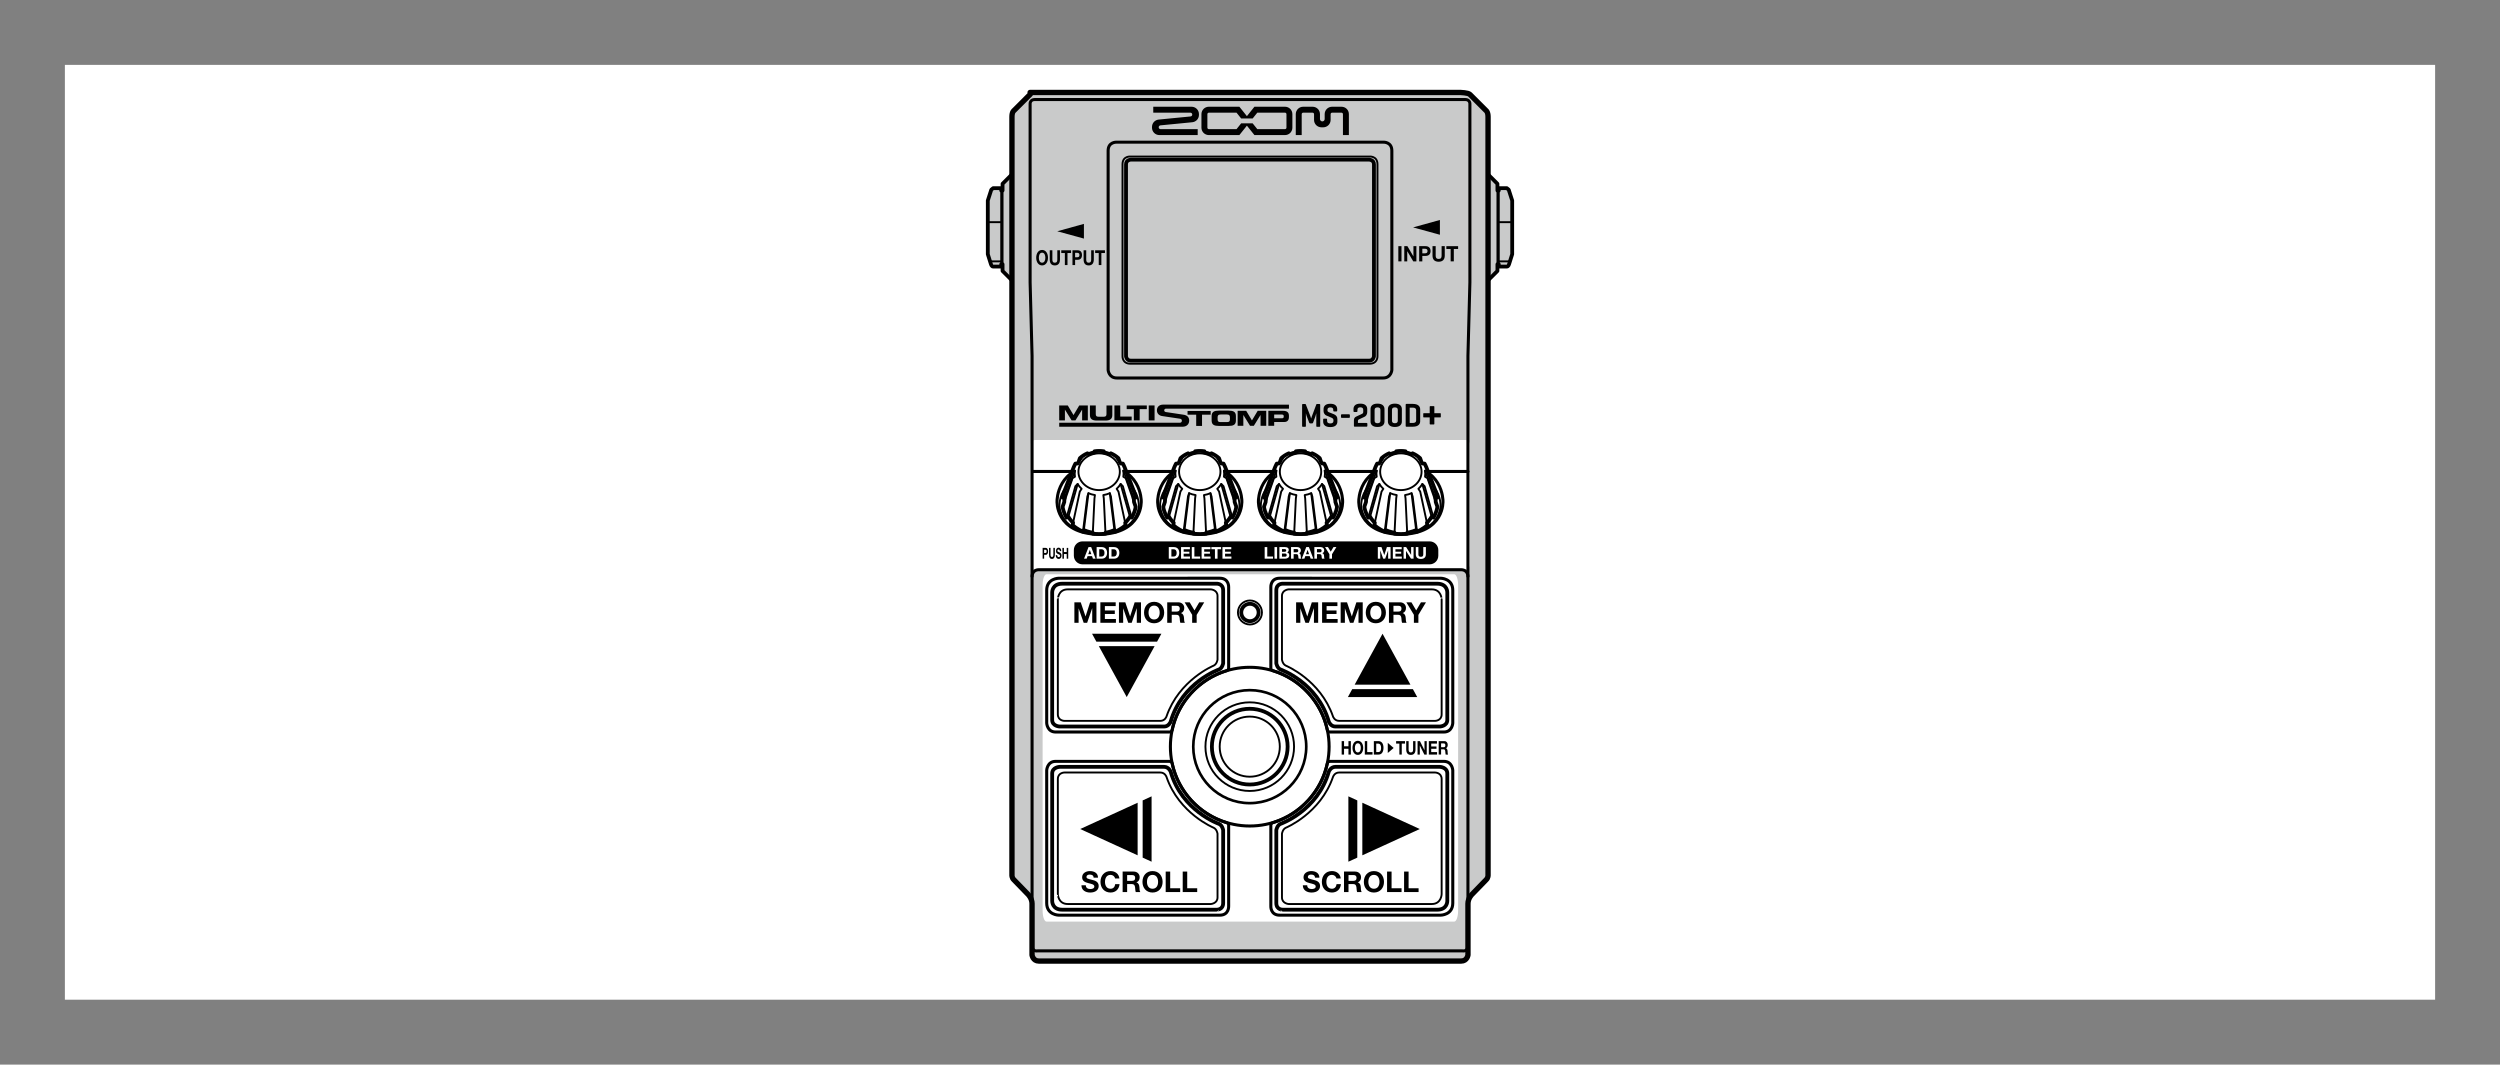 <?xml version="1.0" encoding="utf-8"?>
<!-- Generator: Adobe Illustrator 26.5.3, SVG Export Plug-In . SVG Version: 6.00 Build 0)  -->
<svg version="1.1" id="レイヤー_1" xmlns="http://www.w3.org/2000/svg" xmlns:xlink="http://www.w3.org/1999/xlink" x="0px"
	 y="0px" width="327.66px" height="139.529px" viewBox="0 0 327.66 139.529" style="enable-background:new 0 0 327.66 139.529;"
	 xml:space="preserve">
<rect x="0" y="0" width="327.66" height="139.529" fill="#808080" stroke="none"/>
<style type="text/css">
	.st0{fill:#FFFFFF;}
	.st1{fill:#C9CACA;}
	.st2{fill:none;}
	.st3{clip-path:url(#SVGID_00000053502917710297553440000014275526764435467192_);fill:#FFFFFF;}
	.st4{fill:none;stroke:#000000;stroke-width:0.4;stroke-linecap:round;stroke-linejoin:round;stroke-miterlimit:10;}
	.st5{fill:none;stroke:#000000;stroke-width:0.5;stroke-linecap:round;stroke-linejoin:round;stroke-miterlimit:10;}
	.st6{fill:none;stroke:#000000;stroke-width:0.25;stroke-linecap:round;stroke-linejoin:round;stroke-miterlimit:10;}
	.st7{fill:none;stroke:#000000;stroke-width:0.7;stroke-linecap:round;stroke-linejoin:round;stroke-miterlimit:10;}
	.st8{fill:none;stroke:#000000;stroke-width:0.25;stroke-miterlimit:10;}
	.st9{fill:none;stroke:#000000;stroke-width:0.5;stroke-miterlimit:10;}
	.st10{fill:none;stroke:#000000;stroke-width:0.35;stroke-miterlimit:10;}
	.st11{fill:none;stroke:#000000;stroke-width:0.4;stroke-miterlimit:10;}
</style>
<rect x="8.504" y="8.504" class="st0" width="310.652" height="122.521"/>
<path class="st1" d="M132.629,22.859l-1.229,1.229v0.879h-0.176v-0.304h-1.055l-0.246,0.2l-0.457,1.422v7.031l0.409,1.302
	c0,0,0.079,0.32,0.294,0.32h1.055v-0.304h0.176v0.879l1.23,1.23"/>
<path class="st1" d="M191.514,125.958c0.775,0,0.883-0.795,0.883-0.795v-6.729c0-0.694,0.511-1.2,0.511-1.2l1.871-1.928
	c0.283-0.266,0.25-0.63,0.25-0.63v-99.36c0-0.665-0.257-0.819-0.257-0.819l-2.122-2.122c-0.224-0.224-1.243-0.257-1.243-0.257
	H135.01c0,0,0.225,0.033,0,0.257l-2.122,2.122c0,0-0.257,0.154-0.257,0.819v99.36c0,0-0.033,0.364,0.25,0.63l1.872,1.928
	c0,0,0.511,0.506,0.511,1.2v6.729c0,0,0.107,0.795,0.882,0.795H191.514z"/>
<path class="st1" d="M195.03,22.859l1.229,1.229v0.879h0.177v-0.304h1.055l0.246,0.2l0.457,1.422v7.031l-0.409,1.302
	c0,0-0.079,0.32-0.294,0.32h-1.055v-0.304h-0.177v0.879l-1.229,1.23"/>
<rect class="st2" width="327.66" height="139.529"/>
<g>
	<defs>
		<rect id="SVGID_1_" width="327.66" height="139.529"/>
	</defs>
	<clipPath id="SVGID_00000003090925352176521420000005103393295666511267_">
		<use xlink:href="#SVGID_1_"  style="overflow:visible;"/>
	</clipPath>
	<path style="clip-path:url(#SVGID_00000003090925352176521420000005103393295666511267_);fill:#FFFFFF;" d="M192.615,74.072
		c0,0.294-0.239,0.532-0.534,0.532h-56.437c-0.293,0-0.532-0.238-0.532-0.532V58.201c0-0.294,0.239-0.532,0.532-0.532h56.437
		c0.295,0,0.534,0.238,0.534,0.532V74.072z"/>
	<path style="clip-path:url(#SVGID_00000003090925352176521420000005103393295666511267_);fill:#FFFFFF;" d="M191.106,119.356
		c0,0.79-0.226,1.432-0.506,1.432h-53.446c-0.278,0-0.504-0.642-0.504-1.432V76.697c0-0.79,0.226-1.433,0.504-1.433h53.446
		c0.28,0,0.506,0.643,0.506,1.433V119.356z"/>
</g>
<line class="st4" x1="135.378" y1="61.795" x2="192.394" y2="61.795"/>
<path class="st5" d="M132.629,22.859l-1.229,1.229v0.879h-0.176v-0.304h-1.055l-0.246,0.2l-0.457,1.422v7.031l0.409,1.302
	c0,0,0.079,0.32,0.294,0.32h1.055v-0.304h0.176v0.879l1.23,1.23"/>
<line class="st6" x1="131.4" y1="24.967" x2="131.4" y2="34.634"/>
<line class="st6" x1="131.225" y1="24.967" x2="131.225" y2="34.634"/>
<line class="st6" x1="131.225" y1="29.12" x2="129.467" y2="29.12"/>
<line class="st6" x1="131.225" y1="34.258" x2="129.763" y2="34.258"/>
<path class="st7" d="M191.514,125.958c0.775,0,0.883-0.795,0.883-0.795v-6.729c0-0.694,0.511-1.2,0.511-1.2l1.871-1.928
	c0.283-0.266,0.25-0.63,0.25-0.63v-99.36c0-0.665-0.257-0.819-0.257-0.819l-2.122-2.122c-0.224-0.224-1.243-0.257-1.243-0.257
	H135.01c0,0,0.225,0.033,0,0.257l-2.122,2.122c0,0-0.257,0.154-0.257,0.819v99.36c0,0-0.033,0.364,0.25,0.63l1.872,1.928
	c0,0,0.511,0.506,0.511,1.2v6.729c0,0,0.107,0.795,0.882,0.795H191.514z"/>
<path class="st4" d="M191.672,124.625c0,0,0.722,0.167,0.722-0.733V46.65l0.256-9.626V13.586c0,0,0.013-0.543-0.621-0.543h-56.397
	c-0.633,0-0.621,0.543-0.621,0.543v23.438l0.256,9.626v77.242c0,0.9,0.722,0.733,0.722,0.733H191.672z"/>
<path class="st4" d="M192.393,75.542c0,0,0.014-0.873-0.922-0.873h-55.281c-0.936,0-0.922,0.873-0.922,0.873"/>
<path class="st5" d="M195.03,22.859l1.229,1.229v0.879h0.177v-0.304h1.055l0.246,0.2l0.457,1.422v7.031l-0.409,1.302
	c0,0-0.079,0.32-0.294,0.32h-1.055v-0.304h-0.177v0.879l-1.229,1.23"/>
<line class="st6" x1="196.26" y1="24.967" x2="196.26" y2="34.634"/>
<line class="st6" x1="196.436" y1="24.967" x2="196.436" y2="34.634"/>
<line class="st6" x1="196.436" y1="29.12" x2="198.193" y2="29.12"/>
<line class="st6" x1="196.436" y1="34.258" x2="197.897" y2="34.258"/>
<path class="st8" d="M167.737,97.859c0,2.176-1.764,3.939-3.94,3.939c-2.176,0-3.939-1.764-3.939-3.939
	c0-2.177,1.763-3.94,3.939-3.94C165.974,93.918,167.737,95.682,167.737,97.859z"/>
<path class="st9" d="M168.762,97.859c0,2.742-2.222,4.964-4.964,4.964c-2.742,0-4.964-2.222-4.964-4.964
	c0-2.742,2.222-4.964,4.964-4.964C166.54,92.895,168.762,95.117,168.762,97.859z"/>
<path class="st8" d="M169.605,97.859c0,3.208-2.6,5.808-5.808,5.808c-3.208,0-5.808-2.6-5.808-5.808s2.6-5.809,5.808-5.809
	C167.006,92.05,169.605,94.651,169.605,97.859z"/>
<path class="st10" d="M171.203,97.859c0,4.09-3.315,7.404-7.405,7.404c-4.09,0-7.405-3.314-7.405-7.404
	c0-4.09,3.315-7.405,7.405-7.405C167.888,90.454,171.203,93.769,171.203,97.859z"/>
<path class="st11" d="M174.198,97.859c0,5.744-4.656,10.4-10.401,10.4c-5.744,0-10.4-4.656-10.4-10.4
	c0-5.744,4.656-10.401,10.4-10.401C169.542,87.457,174.198,92.115,174.198,97.859z"/>
<path class="st4" d="M138.767,75.785c0,0-1.582,0.009-1.582,1.582v17.406c0,0,0.057,1.168,1.168,1.168h14.91
	c0.328,0,0.364-0.265,0.364-0.265c0.789-3.695,3.54-6.663,7.11-7.761c0,0,0.295-0.062,0.295-0.365V76.947
	c0,0,0.057-1.162-1.162-1.162H138.767z"/>
<path class="st5" d="M160.313,77.381v9.553c0,0-0.104,0.623-0.55,0.813c0,0-4.864,1.688-6.335,6.859c0,0-0.255,0.615-0.838,0.615
	h-13.711c0,0-0.976-0.037-0.976-0.877V77.643c0,0-0.028-1.14,1.317-1.14h20.215C159.436,76.503,160.313,76.437,160.313,77.381z"/>
<path class="st6" d="M139.939,77.245h18.771c0,0,0.863,0.068,0.863,0.862v8.349c0,0-0.072,0.579-0.51,0.787
	c0,0-4.538,1.86-6.181,6.668c0,0-0.185,0.57-0.811,0.57h-12.563c0,0-0.863-0.007-0.863-0.862v-15.08
	C138.645,78.539,138.673,77.245,139.939,77.245z"/>
<path class="st4" d="M138.767,119.944c0,0-1.582-0.009-1.582-1.582v-17.406c0,0,0.057-1.168,1.168-1.168h14.91
	c0.328,0,0.364,0.265,0.364,0.265c0.789,3.695,3.54,6.663,7.11,7.761c0,0,0.295,0.062,0.295,0.365v10.604
	c0,0,0.057,1.162-1.162,1.162H138.767z"/>
<path class="st5" d="M160.313,118.347v-9.553c0,0-0.104-0.623-0.55-0.813c0,0-4.864-1.688-6.335-6.859c0,0-0.255-0.615-0.838-0.615
	h-13.711c0,0-0.976,0.037-0.976,0.877v16.702c0,0-0.028,1.141,1.317,1.141h20.215C159.436,119.226,160.313,119.291,160.313,118.347z
	"/>
<path class="st6" d="M139.939,118.484h18.771c0,0,0.863-0.068,0.863-0.862v-8.349c0,0-0.072-0.579-0.51-0.787
	c0,0-4.538-1.86-6.181-6.668c0,0-0.185-0.57-0.811-0.57h-12.563c0,0-0.863,0.007-0.863,0.862v15.08
	C138.645,117.19,138.673,118.484,139.939,118.484z"/>
<path class="st4" d="M188.825,75.785c0,0,1.582,0.009,1.582,1.582v17.406c0,0-0.058,1.168-1.168,1.168h-14.91
	c-0.328,0-0.364-0.265-0.364-0.265c-0.789-3.695-3.54-6.663-7.109-7.761c0,0-0.295-0.062-0.295-0.365V76.947
	c0,0-0.058-1.162,1.161-1.162H188.825z"/>
<path class="st5" d="M167.278,77.381v9.553c0,0,0.105,0.623,0.55,0.813c0,0,4.864,1.688,6.335,6.859c0,0,0.255,0.615,0.838,0.615
	h13.711c0,0,0.977-0.037,0.977-0.877V77.643c0,0,0.028-1.14-1.317-1.14h-20.215C168.156,76.503,167.278,76.437,167.278,77.381z"/>
<path class="st6" d="M187.653,77.245h-18.771c0,0-0.862,0.068-0.862,0.862v8.349c0,0,0.071,0.579,0.51,0.787
	c0,0,4.538,1.86,6.181,6.668c0,0,0.185,0.57,0.811,0.57h12.562c0,0,0.863-0.007,0.863-0.862v-15.08
	C188.947,78.539,188.919,77.245,187.653,77.245z"/>
<path class="st4" d="M188.825,119.944c0,0,1.582-0.009,1.582-1.582v-17.406c0,0-0.058-1.168-1.168-1.168h-14.91
	c-0.328,0-0.364,0.265-0.364,0.265c-0.789,3.695-3.54,6.663-7.109,7.761c0,0-0.295,0.062-0.295,0.365v10.604
	c0,0-0.058,1.162,1.161,1.162H188.825z"/>
<path class="st5" d="M167.278,118.347v-9.553c0,0,0.105-0.623,0.55-0.813c0,0,4.864-1.688,6.335-6.859c0,0,0.255-0.615,0.838-0.615
	h13.711c0,0,0.977,0.037,0.977,0.877v16.702c0,0,0.028,1.141-1.317,1.141h-20.215C168.156,119.226,167.278,119.291,167.278,118.347z
	"/>
<path class="st6" d="M187.653,118.484h-18.771c0,0-0.862-0.068-0.862-0.862v-8.349c0,0,0.071-0.579,0.51-0.787
	c0,0,4.538-1.86,6.181-6.668c0,0,0.185-0.57,0.811-0.57h12.562c0,0,0.863,0.007,0.863,0.862v15.08
	C188.947,117.19,188.919,118.484,187.653,118.484z"/>
<path class="st8" d="M165.396,80.275c0,0.87-0.705,1.575-1.575,1.575c-0.869,0-1.574-0.705-1.574-1.575s0.705-1.575,1.574-1.575
	C164.691,78.7,165.396,79.405,165.396,80.275z"/>
<path class="st9" d="M164.959,80.275c0,0.628-0.509,1.138-1.138,1.138c-0.628,0-1.137-0.51-1.137-1.138s0.509-1.138,1.137-1.138
	C164.45,79.137,164.959,79.647,164.959,80.275z"/>
<path class="st0" d="M144.077,70.043c5.78-0.142,5.497-4.388,5.497-4.388s0.044-4.616-5.497-4.657h-0.04
	c-5.541,0.041-5.498,4.657-5.498,4.657s-0.282,4.246,5.498,4.388H144.077z"/>
<path class="st4" d="M144.077,70.043c5.78-0.142,5.497-4.388,5.497-4.388s0.044-4.616-5.497-4.657h-0.04
	c-5.541,0.041-5.498,4.657-5.498,4.657s-0.282,4.246,5.498,4.388H144.077z"/>
<path class="st0" d="M144.077,69.995c0.406,0,0.814-0.044,0.814-0.044l-0.006-0.129c0,0,0.588-0.087,1.176-0.345l0.115,0.211
	c0,0,0.844-0.361,1.358-0.88l-0.061-0.285c0,0,0.396-0.392,0.62-0.794l0.232,0.11c0,0,0.424-0.673,0.518-1.423l-0.215-0.621
	c0,0-0.002-0.318-0.045-0.545l0.26-0.033c-0.043-0.276-0.117-0.548-0.219-0.809l-1.236-3.184c-0.082-0.209-0.222-0.461-0.222-0.461
	l-0.285-0.019c0,0-0.073-0.134-0.127-0.195l-0.172-0.496c-0.286-0.261-0.621-0.478-0.994-0.639l-0.128,0.113
	c-0.264-0.115-0.549-0.198-0.847-0.244l0.053-0.133c-0.191-0.03-0.388-0.046-0.589-0.047h-0.04
	c-0.201,0.001-0.398,0.017-0.589,0.047l0.053,0.133c-0.299,0.046-0.583,0.129-0.847,0.244l-0.128-0.113
	c-0.373,0.161-0.709,0.378-0.994,0.639l-0.173,0.496c-0.054,0.061-0.126,0.195-0.126,0.195l-0.286,0.019
	c0,0-0.139,0.252-0.221,0.461l-1.237,3.184c-0.101,0.261-0.175,0.533-0.219,0.809l0.26,0.033c-0.042,0.227-0.044,0.545-0.044,0.545
	l-0.216,0.621c0.095,0.75,0.519,1.423,0.519,1.423l0.232-0.11c0.224,0.402,0.62,0.794,0.62,0.794l-0.061,0.285
	c0.514,0.519,1.358,0.88,1.358,0.88l0.115-0.211c0.588,0.258,1.176,0.345,1.176,0.345l-0.006,0.129c0,0,0.407,0.044,0.814,0.044
	H144.077z"/>
<path class="st5" d="M144.077,69.995c0.406,0,0.814-0.044,0.814-0.044l-0.006-0.129c0,0,0.588-0.087,1.176-0.345l0.115,0.211
	c0,0,0.844-0.361,1.358-0.88l-0.061-0.285c0,0,0.396-0.392,0.62-0.794l0.232,0.11c0,0,0.424-0.673,0.518-1.423l-0.215-0.621
	c0,0-0.002-0.318-0.045-0.545l0.26-0.033c-0.043-0.276-0.117-0.548-0.219-0.809l-1.236-3.184c-0.082-0.209-0.222-0.461-0.222-0.461
	l-0.285-0.019c0,0-0.073-0.134-0.127-0.195l-0.172-0.496c-0.286-0.261-0.621-0.478-0.994-0.639l-0.128,0.113
	c-0.264-0.115-0.549-0.198-0.847-0.244l0.053-0.133c-0.191-0.03-0.388-0.046-0.589-0.047h-0.04
	c-0.201,0.001-0.398,0.017-0.589,0.047l0.053,0.133c-0.299,0.046-0.583,0.129-0.847,0.244l-0.128-0.113
	c-0.373,0.161-0.709,0.378-0.994,0.639l-0.173,0.496c-0.054,0.061-0.126,0.195-0.126,0.195l-0.286,0.019
	c0,0-0.139,0.252-0.221,0.461l-1.237,3.184c-0.101,0.261-0.175,0.533-0.219,0.809l0.26,0.033c-0.042,0.227-0.044,0.545-0.044,0.545
	l-0.216,0.621c0.095,0.75,0.519,1.423,0.519,1.423l0.232-0.11c0.224,0.402,0.62,0.794,0.62,0.794l-0.061,0.285
	c0.514,0.519,1.358,0.88,1.358,0.88l0.115-0.211c0.588,0.258,1.176,0.345,1.176,0.345l-0.006,0.129c0,0,0.407,0.044,0.814,0.044
	H144.077z"/>
<path class="st6" d="M141.233,60.744c0.142-0.236,0.32-0.452,0.528-0.642l-0.229-0.05"/>
<path class="st6" d="M146.769,61.827c0,1.33-1.214,2.408-2.712,2.408c-1.498,0-2.713-1.078-2.713-2.408
	c0-1.33,1.215-2.408,2.713-2.408C145.555,59.419,146.769,60.497,146.769,61.827z"/>
<path class="st6" d="M143.223,69.951l0.221-4.608l0.062-0.457c-0.299-0.046-0.584-0.129-0.849-0.244l-0.001,0.004l-0.144,0.427
	l-0.574,4.614"/>
<path class="st6" d="M139.27,66.416l1.301-3.739l0.316-0.195c-0.02-0.13-0.031-0.263-0.031-0.398c0-0.136,0.011-0.269,0.031-0.399
	h0.001l-0.317,0.116l-1.301,3.416"/>
<path class="st6" d="M140.58,68.809l0.942-4.376l0.237-0.369c-0.202-0.185-0.376-0.395-0.516-0.624h-0.017l-0.281,0.287
	l-1.156,4.112"/>
<line class="st6" x1="142.657" y1="64.643" x2="142.053" y2="69.477"/>
<line class="st6" x1="141.243" y1="63.439" x2="140.02" y2="67.728"/>
<line class="st6" x1="140.888" y1="61.685" x2="139.53" y2="65.25"/>
<path class="st6" d="M143.501,70.017c0,0-4.104-0.152-4.646-3.589c0,0-0.09-1.493,0.844-2.462"/>
<path class="st6" d="M146.88,60.744c-0.142-0.236-0.32-0.452-0.528-0.642l0.229-0.05"/>
<path class="st6" d="M144.891,69.951l-0.221-4.608l-0.062-0.457c0.299-0.046,0.584-0.129,0.849-0.244l0.001,0.004l0.144,0.427
	l0.574,4.614"/>
<path class="st6" d="M148.843,66.416l-1.301-3.739l-0.316-0.195c0.02-0.13,0.031-0.263,0.031-0.398c0-0.136-0.011-0.269-0.031-0.399
	h-0.001l0.317,0.116l1.301,3.416"/>
<path class="st6" d="M147.534,68.809l-0.942-4.376l-0.237-0.369c0.202-0.185,0.376-0.395,0.516-0.624h0.017l0.281,0.287l1.156,4.112
	"/>
<line class="st6" x1="145.456" y1="64.643" x2="146.061" y2="69.477"/>
<line class="st6" x1="146.871" y1="63.439" x2="148.093" y2="67.728"/>
<line class="st6" x1="147.226" y1="61.685" x2="148.584" y2="65.25"/>
<path class="st6" d="M144.612,70.017c0,0,4.104-0.152,4.646-3.589c0,0,0.09-1.493-0.844-2.462"/>
<path class="st0" d="M157.266,70.043c5.78-0.142,5.497-4.388,5.497-4.388s0.044-4.616-5.497-4.657h-0.04
	c-5.541,0.041-5.498,4.657-5.498,4.657s-0.282,4.246,5.498,4.388H157.266z"/>
<path class="st4" d="M157.266,70.043c5.78-0.142,5.497-4.388,5.497-4.388s0.044-4.616-5.497-4.657h-0.04
	c-5.541,0.041-5.498,4.657-5.498,4.657s-0.282,4.246,5.498,4.388H157.266z"/>
<path class="st0" d="M157.266,69.995c0.406,0,0.814-0.044,0.814-0.044l-0.006-0.129c0,0,0.588-0.087,1.176-0.345l0.115,0.211
	c0,0,0.844-0.361,1.358-0.88l-0.061-0.285c0,0,0.396-0.392,0.62-0.794l0.232,0.11c0,0,0.424-0.673,0.518-1.423l-0.215-0.621
	c0,0-0.002-0.318-0.045-0.545l0.26-0.033c-0.043-0.276-0.117-0.548-0.219-0.809l-1.236-3.184c-0.082-0.209-0.222-0.461-0.222-0.461
	l-0.285-0.019c0,0-0.073-0.134-0.127-0.195l-0.172-0.496c-0.286-0.261-0.621-0.478-0.994-0.639l-0.128,0.113
	c-0.264-0.115-0.549-0.198-0.847-0.244l0.053-0.133c-0.191-0.03-0.388-0.046-0.589-0.047h-0.04
	c-0.201,0.001-0.398,0.017-0.589,0.047l0.053,0.133c-0.299,0.046-0.583,0.129-0.847,0.244l-0.128-0.113
	c-0.373,0.161-0.709,0.378-0.994,0.639l-0.173,0.496c-0.054,0.061-0.126,0.195-0.126,0.195l-0.286,0.019
	c0,0-0.139,0.252-0.221,0.461l-1.237,3.184c-0.101,0.261-0.175,0.533-0.219,0.809l0.26,0.033c-0.042,0.227-0.044,0.545-0.044,0.545
	l-0.216,0.621c0.095,0.75,0.519,1.423,0.519,1.423l0.232-0.11c0.224,0.402,0.62,0.794,0.62,0.794l-0.061,0.285
	c0.514,0.519,1.358,0.88,1.358,0.88l0.115-0.211c0.588,0.258,1.176,0.345,1.176,0.345l-0.006,0.129c0,0,0.407,0.044,0.814,0.044
	H157.266z"/>
<path class="st5" d="M157.266,69.995c0.406,0,0.814-0.044,0.814-0.044l-0.006-0.129c0,0,0.588-0.087,1.176-0.345l0.115,0.211
	c0,0,0.844-0.361,1.358-0.88l-0.061-0.285c0,0,0.396-0.392,0.62-0.794l0.232,0.11c0,0,0.424-0.673,0.518-1.423l-0.215-0.621
	c0,0-0.002-0.318-0.045-0.545l0.26-0.033c-0.043-0.276-0.117-0.548-0.219-0.809l-1.236-3.184c-0.082-0.209-0.222-0.461-0.222-0.461
	l-0.285-0.019c0,0-0.073-0.134-0.127-0.195l-0.172-0.496c-0.286-0.261-0.621-0.478-0.994-0.639l-0.128,0.113
	c-0.264-0.115-0.549-0.198-0.847-0.244l0.053-0.133c-0.191-0.03-0.388-0.046-0.589-0.047h-0.04
	c-0.201,0.001-0.398,0.017-0.589,0.047l0.053,0.133c-0.299,0.046-0.583,0.129-0.847,0.244l-0.128-0.113
	c-0.373,0.161-0.709,0.378-0.994,0.639l-0.173,0.496c-0.054,0.061-0.126,0.195-0.126,0.195l-0.286,0.019
	c0,0-0.139,0.252-0.221,0.461l-1.237,3.184c-0.101,0.261-0.175,0.533-0.219,0.809l0.26,0.033c-0.042,0.227-0.044,0.545-0.044,0.545
	l-0.216,0.621c0.095,0.75,0.519,1.423,0.519,1.423l0.232-0.11c0.224,0.402,0.62,0.794,0.62,0.794l-0.061,0.285
	c0.514,0.519,1.358,0.88,1.358,0.88l0.115-0.211c0.588,0.258,1.176,0.345,1.176,0.345l-0.006,0.129c0,0,0.407,0.044,0.814,0.044
	H157.266z"/>
<path class="st6" d="M154.422,60.744c0.142-0.236,0.32-0.452,0.528-0.642l-0.229-0.05"/>
<path class="st6" d="M159.958,61.827c0,1.33-1.214,2.408-2.712,2.408c-1.498,0-2.713-1.078-2.713-2.408
	c0-1.33,1.215-2.408,2.713-2.408C158.744,59.419,159.958,60.497,159.958,61.827z"/>
<path class="st6" d="M156.412,69.951l0.221-4.608l0.062-0.457c-0.299-0.046-0.584-0.129-0.849-0.244l-0.001,0.004l-0.144,0.427
	l-0.574,4.614"/>
<path class="st6" d="M152.46,66.416l1.301-3.739l0.316-0.195c-0.02-0.13-0.031-0.263-0.031-0.398c0-0.136,0.011-0.269,0.031-0.399
	h0.001l-0.317,0.116l-1.301,3.416"/>
<path class="st6" d="M153.769,68.809l0.942-4.376l0.237-0.369c-0.202-0.185-0.376-0.395-0.516-0.624h-0.017l-0.281,0.287
	l-1.156,4.112"/>
<line class="st6" x1="155.846" y1="64.643" x2="155.242" y2="69.477"/>
<line class="st6" x1="154.432" y1="63.439" x2="153.21" y2="67.728"/>
<line class="st6" x1="154.077" y1="61.685" x2="152.719" y2="65.25"/>
<path class="st6" d="M156.69,70.017c0,0-4.104-0.152-4.646-3.589c0,0-0.09-1.493,0.844-2.462"/>
<path class="st6" d="M160.069,60.744c-0.142-0.236-0.32-0.452-0.528-0.642l0.229-0.05"/>
<path class="st6" d="M158.08,69.951l-0.221-4.608l-0.062-0.457c0.299-0.046,0.584-0.129,0.849-0.244l0.001,0.004l0.144,0.427
	l0.574,4.614"/>
<path class="st6" d="M162.032,66.416l-1.301-3.739l-0.316-0.195c0.02-0.13,0.031-0.263,0.031-0.398c0-0.136-0.011-0.269-0.031-0.399
	h-0.001l0.317,0.116l1.301,3.416"/>
<path class="st6" d="M160.723,68.809l-0.942-4.376l-0.237-0.369c0.202-0.185,0.376-0.395,0.516-0.624h0.017l0.281,0.287l1.156,4.112
	"/>
<line class="st6" x1="158.645" y1="64.643" x2="159.249" y2="69.477"/>
<line class="st6" x1="160.06" y1="63.439" x2="161.282" y2="67.728"/>
<line class="st6" x1="160.415" y1="61.685" x2="161.773" y2="65.25"/>
<path class="st6" d="M157.802,70.017c0,0,4.104-0.152,4.646-3.589c0,0,0.09-1.493-0.844-2.462"/>
<path class="st0" d="M170.473,70.043c5.78-0.142,5.497-4.388,5.497-4.388s0.044-4.616-5.497-4.657h-0.04
	c-5.541,0.041-5.498,4.657-5.498,4.657s-0.282,4.246,5.498,4.388H170.473z"/>
<path class="st4" d="M170.473,70.043c5.78-0.142,5.497-4.388,5.497-4.388s0.044-4.616-5.497-4.657h-0.04
	c-5.541,0.041-5.498,4.657-5.498,4.657s-0.282,4.246,5.498,4.388H170.473z"/>
<path class="st0" d="M170.473,69.995c0.406,0,0.814-0.044,0.814-0.044l-0.007-0.129c0,0,0.589-0.087,1.177-0.345l0.114,0.211
	c0,0,0.845-0.361,1.358-0.88l-0.061-0.285c0,0,0.396-0.392,0.619-0.794l0.232,0.11c0,0,0.424-0.673,0.518-1.423l-0.215-0.621
	c0,0-0.002-0.318-0.045-0.545l0.26-0.033c-0.043-0.276-0.116-0.548-0.219-0.809l-1.236-3.184c-0.081-0.209-0.222-0.461-0.222-0.461
	l-0.285-0.019c0,0-0.072-0.134-0.127-0.195l-0.172-0.496c-0.286-0.261-0.621-0.478-0.994-0.639l-0.128,0.113
	c-0.264-0.115-0.549-0.198-0.847-0.244l0.053-0.133c-0.19-0.03-0.388-0.046-0.589-0.047h-0.04c-0.201,0.001-0.397,0.017-0.589,0.047
	l0.053,0.133c-0.299,0.046-0.583,0.129-0.847,0.244l-0.128-0.113c-0.373,0.161-0.709,0.378-0.994,0.639l-0.173,0.496
	c-0.054,0.061-0.126,0.195-0.126,0.195l-0.286,0.019c0,0-0.139,0.252-0.221,0.461l-1.237,3.184
	c-0.102,0.261-0.175,0.533-0.219,0.809l0.26,0.033c-0.042,0.227-0.044,0.545-0.044,0.545l-0.216,0.621
	c0.095,0.75,0.519,1.423,0.519,1.423l0.232-0.11c0.224,0.402,0.62,0.794,0.62,0.794l-0.061,0.285c0.514,0.519,1.358,0.88,1.358,0.88
	l0.114-0.211c0.589,0.258,1.177,0.345,1.177,0.345l-0.006,0.129c0,0,0.406,0.044,0.814,0.044H170.473z"/>
<path class="st5" d="M170.473,69.995c0.406,0,0.814-0.044,0.814-0.044l-0.007-0.129c0,0,0.589-0.087,1.177-0.345l0.114,0.211
	c0,0,0.845-0.361,1.358-0.88l-0.061-0.285c0,0,0.396-0.392,0.619-0.794l0.232,0.11c0,0,0.424-0.673,0.518-1.423l-0.215-0.621
	c0,0-0.002-0.318-0.045-0.545l0.26-0.033c-0.043-0.276-0.116-0.548-0.219-0.809l-1.236-3.184c-0.081-0.209-0.222-0.461-0.222-0.461
	l-0.285-0.019c0,0-0.072-0.134-0.127-0.195l-0.172-0.496c-0.286-0.261-0.621-0.478-0.994-0.639l-0.128,0.113
	c-0.264-0.115-0.549-0.198-0.847-0.244l0.053-0.133c-0.19-0.03-0.388-0.046-0.589-0.047h-0.04c-0.201,0.001-0.397,0.017-0.589,0.047
	l0.053,0.133c-0.299,0.046-0.583,0.129-0.847,0.244l-0.128-0.113c-0.373,0.161-0.709,0.378-0.994,0.639l-0.173,0.496
	c-0.054,0.061-0.126,0.195-0.126,0.195l-0.286,0.019c0,0-0.139,0.252-0.221,0.461l-1.237,3.184
	c-0.102,0.261-0.175,0.533-0.219,0.809l0.26,0.033c-0.042,0.227-0.044,0.545-0.044,0.545l-0.216,0.621
	c0.095,0.75,0.519,1.423,0.519,1.423l0.232-0.11c0.224,0.402,0.62,0.794,0.62,0.794l-0.061,0.285c0.514,0.519,1.358,0.88,1.358,0.88
	l0.114-0.211c0.589,0.258,1.177,0.345,1.177,0.345l-0.006,0.129c0,0,0.406,0.044,0.814,0.044H170.473z"/>
<path class="st6" d="M167.629,60.744c0.142-0.236,0.32-0.452,0.528-0.642l-0.23-0.05"/>
<path class="st6" d="M173.165,61.827c0,1.33-1.214,2.408-2.712,2.408c-1.498,0-2.713-1.078-2.713-2.408
	c0-1.33,1.215-2.408,2.713-2.408C171.951,59.419,173.165,60.497,173.165,61.827z"/>
<path class="st6" d="M169.618,69.951l0.222-4.608l0.062-0.457c-0.299-0.046-0.584-0.129-0.849-0.244l-0.001,0.004l-0.145,0.427
	l-0.574,4.614"/>
<path class="st6" d="M165.666,66.416l1.301-3.739l0.316-0.195c-0.021-0.13-0.031-0.263-0.031-0.398c0-0.136,0.011-0.269,0.031-0.399
	h0.001l-0.317,0.116l-1.301,3.416"/>
<path class="st6" d="M166.976,68.809l0.942-4.376l0.236-0.369c-0.201-0.185-0.376-0.395-0.516-0.624h-0.017l-0.281,0.287
	l-1.156,4.112"/>
<line class="st6" x1="169.053" y1="64.643" x2="168.449" y2="69.477"/>
<line class="st6" x1="167.639" y1="63.439" x2="166.416" y2="67.728"/>
<line class="st6" x1="167.283" y1="61.685" x2="165.926" y2="65.25"/>
<path class="st6" d="M169.896,70.017c0,0-4.104-0.152-4.645-3.589c0,0-0.09-1.493,0.844-2.462"/>
<path class="st6" d="M173.276,60.744c-0.142-0.236-0.32-0.452-0.528-0.642l0.229-0.05"/>
<path class="st6" d="M171.287,69.951l-0.222-4.608l-0.062-0.457c0.299-0.046,0.584-0.129,0.849-0.244l0.001,0.004l0.145,0.427
	l0.574,4.614"/>
<path class="st6" d="M175.239,66.416l-1.301-3.739l-0.316-0.195c0.02-0.13,0.031-0.263,0.031-0.398c0-0.136-0.011-0.269-0.031-0.399
	h-0.001l0.317,0.116l1.301,3.416"/>
<path class="st6" d="M173.93,68.809l-0.942-4.376l-0.236-0.369c0.201-0.185,0.376-0.395,0.516-0.624h0.017l0.281,0.287l1.156,4.112"
	/>
<line class="st6" x1="171.852" y1="64.643" x2="172.456" y2="69.477"/>
<line class="st6" x1="173.267" y1="63.439" x2="174.489" y2="67.728"/>
<line class="st6" x1="173.622" y1="61.685" x2="174.979" y2="65.25"/>
<path class="st6" d="M171.008,70.017c0,0,4.104-0.152,4.646-3.589c0,0,0.09-1.493-0.844-2.462"/>
<path class="st0" d="M183.624,70.043c5.779-0.142,5.497-4.388,5.497-4.388s0.044-4.616-5.497-4.657h-0.04
	c-5.541,0.041-5.498,4.657-5.498,4.657s-0.282,4.246,5.498,4.388H183.624z"/>
<path class="st4" d="M183.624,70.043c5.779-0.142,5.497-4.388,5.497-4.388s0.044-4.616-5.497-4.657h-0.04
	c-5.541,0.041-5.498,4.657-5.498,4.657s-0.282,4.246,5.498,4.388H183.624z"/>
<path class="st0" d="M183.624,69.995c0.405,0,0.814-0.044,0.814-0.044l-0.006-0.129c0,0,0.588-0.087,1.176-0.345l0.115,0.211
	c0,0,0.844-0.361,1.358-0.88l-0.062-0.285c0,0,0.396-0.392,0.62-0.794l0.232,0.11c0,0,0.424-0.673,0.518-1.423l-0.215-0.621
	c0,0-0.002-0.318-0.045-0.545l0.26-0.033c-0.043-0.276-0.117-0.548-0.218-0.809l-1.237-3.184c-0.082-0.209-0.222-0.461-0.222-0.461
	l-0.285-0.019c0,0-0.073-0.134-0.127-0.195l-0.172-0.496c-0.286-0.261-0.621-0.478-0.994-0.639l-0.128,0.113
	c-0.264-0.115-0.549-0.198-0.847-0.244l0.053-0.133c-0.191-0.03-0.388-0.046-0.589-0.047h-0.04
	c-0.201,0.001-0.398,0.017-0.589,0.047l0.053,0.133c-0.299,0.046-0.583,0.129-0.847,0.244l-0.128-0.113
	c-0.373,0.161-0.709,0.378-0.994,0.639l-0.173,0.496c-0.055,0.061-0.127,0.195-0.127,0.195l-0.285,0.019c0,0-0.14,0.252-0.222,0.461
	l-1.236,3.184c-0.102,0.261-0.176,0.533-0.22,0.809l0.261,0.033c-0.042,0.227-0.044,0.545-0.044,0.545l-0.217,0.621
	c0.096,0.75,0.52,1.423,0.52,1.423l0.232-0.11c0.225,0.402,0.62,0.794,0.62,0.794l-0.061,0.285c0.514,0.519,1.357,0.88,1.357,0.88
	l0.115-0.211c0.588,0.258,1.176,0.345,1.176,0.345l-0.006,0.129c0,0,0.407,0.044,0.814,0.044H183.624z"/>
<path class="st5" d="M183.624,69.995c0.405,0,0.814-0.044,0.814-0.044l-0.006-0.129c0,0,0.588-0.087,1.176-0.345l0.115,0.211
	c0,0,0.844-0.361,1.358-0.88l-0.062-0.285c0,0,0.396-0.392,0.62-0.794l0.232,0.11c0,0,0.424-0.673,0.518-1.423l-0.215-0.621
	c0,0-0.002-0.318-0.045-0.545l0.26-0.033c-0.043-0.276-0.117-0.548-0.218-0.809l-1.237-3.184c-0.082-0.209-0.222-0.461-0.222-0.461
	l-0.285-0.019c0,0-0.073-0.134-0.127-0.195l-0.172-0.496c-0.286-0.261-0.621-0.478-0.994-0.639l-0.128,0.113
	c-0.264-0.115-0.549-0.198-0.847-0.244l0.053-0.133c-0.191-0.03-0.388-0.046-0.589-0.047h-0.04
	c-0.201,0.001-0.398,0.017-0.589,0.047l0.053,0.133c-0.299,0.046-0.583,0.129-0.847,0.244l-0.128-0.113
	c-0.373,0.161-0.709,0.378-0.994,0.639l-0.173,0.496c-0.055,0.061-0.127,0.195-0.127,0.195l-0.285,0.019c0,0-0.14,0.252-0.222,0.461
	l-1.236,3.184c-0.102,0.261-0.176,0.533-0.22,0.809l0.261,0.033c-0.042,0.227-0.044,0.545-0.044,0.545l-0.217,0.621
	c0.096,0.75,0.52,1.423,0.52,1.423l0.232-0.11c0.225,0.402,0.62,0.794,0.62,0.794l-0.061,0.285c0.514,0.519,1.357,0.88,1.357,0.88
	l0.115-0.211c0.588,0.258,1.176,0.345,1.176,0.345l-0.006,0.129c0,0,0.407,0.044,0.814,0.044H183.624z"/>
<path class="st6" d="M180.78,60.744c0.142-0.236,0.319-0.452,0.527-0.642l-0.229-0.05"/>
<path class="st6" d="M186.316,61.827c0,1.33-1.215,2.408-2.713,2.408c-1.497,0-2.713-1.078-2.713-2.408
	c0-1.33,1.216-2.408,2.713-2.408C185.102,59.419,186.316,60.497,186.316,61.827z"/>
<path class="st6" d="M182.77,69.951l0.221-4.608l0.062-0.457c-0.299-0.046-0.584-0.129-0.85-0.244l-0.001,0.004l-0.144,0.427
	l-0.574,4.614"/>
<path class="st6" d="M178.817,66.416l1.301-3.739l0.316-0.195c-0.021-0.13-0.031-0.263-0.031-0.398c0-0.136,0.011-0.269,0.031-0.399
	h0.001l-0.317,0.116l-1.301,3.416"/>
<path class="st6" d="M180.127,68.809l0.941-4.376l0.237-0.369c-0.202-0.185-0.376-0.395-0.516-0.624h-0.018l-0.28,0.287
	l-1.156,4.112"/>
<line class="st6" x1="182.204" y1="64.643" x2="181.6" y2="69.477"/>
<line class="st6" x1="180.789" y1="63.439" x2="179.567" y2="67.728"/>
<line class="st6" x1="180.435" y1="61.685" x2="179.077" y2="65.25"/>
<path class="st6" d="M183.048,70.017c0,0-4.104-0.152-4.646-3.589c0,0-0.091-1.493,0.844-2.462"/>
<path class="st6" d="M186.428,60.744c-0.142-0.236-0.32-0.452-0.528-0.642l0.229-0.05"/>
<path class="st6" d="M184.438,69.951l-0.221-4.608l-0.062-0.457c0.299-0.046,0.584-0.129,0.849-0.244l0.001,0.004l0.143,0.427
	l0.574,4.614"/>
<path class="st6" d="M188.391,66.416l-1.302-3.739l-0.316-0.195c0.02-0.13,0.03-0.263,0.03-0.398c0-0.136-0.011-0.269-0.03-0.399
	h-0.001l0.316,0.116l1.302,3.416"/>
<path class="st6" d="M187.081,68.809l-0.942-4.376l-0.237-0.369c0.202-0.185,0.376-0.395,0.517-0.624h0.017l0.281,0.287l1.155,4.112
	"/>
<line class="st6" x1="185.003" y1="64.643" x2="185.607" y2="69.477"/>
<line class="st6" x1="186.418" y1="63.439" x2="187.64" y2="67.728"/>
<line class="st6" x1="186.772" y1="61.685" x2="188.131" y2="65.25"/>
<path class="st6" d="M184.159,70.017c0,0,4.105-0.152,4.646-3.589c0,0,0.09-1.493-0.845-2.462"/>
<path class="st4" d="M181.287,49.54c1.046,0,1.134-1.039,1.134-1.039V19.755c0-1.176-1.1-1.121-1.1-1.121h-34.984
	c0,0-1.101-0.055-1.101,1.121v28.746c0,0,0.088,1.039,1.134,1.039H181.287z"/>
<path class="st5" d="M179.461,47.265c0.551,0,0.614-0.558,0.614-0.558V21.538c0-0.589-0.614-0.614-0.614-0.614h-31.264
	c0,0-0.615,0.025-0.615,0.614v25.169c0,0,0.064,0.558,0.615,0.558H179.461z"/>
<path class="st6" d="M179.489,47.672c1.111,0,1.049-0.994,1.049-0.994v-25.14c0-1.136-1.077-1.022-1.077-1.022h-31.264
	c0,0-1.077-0.114-1.077,1.022v25.14c0,0-0.064,0.994,1.049,0.994H179.489z"/>
<polygon points="143.127,83.059 143.695,84.097 151.65,84.097 152.218,83.059 "/>
<polygon points="151.33,84.682 144.016,84.682 147.672,91.362 "/>
<polygon points="176.657,91.362 177.226,90.324 185.181,90.324 185.748,91.362 "/>
<polygon points="184.859,89.739 177.545,89.739 181.202,83.059 "/>
<polygon points="176.723,104.371 177.893,104.906 177.893,112.403 176.723,112.939 "/>
<polygon points="178.552,112.101 178.552,105.208 186.08,108.655 "/>
<polygon points="150.931,104.371 149.761,104.906 149.761,112.403 150.931,112.939 "/>
<polygon points="149.102,112.101 149.102,105.208 141.574,108.655 "/>
<polygon points="140.813,78.94 141.644,78.94 142.272,80.787 142.28,80.787 142.873,78.94 143.704,78.94 143.704,81.624 
	143.151,81.624 143.151,79.722 143.144,79.722 142.486,81.624 142.031,81.624 141.373,79.742 141.366,79.742 141.366,81.624 
	140.813,81.624 "/>
<polygon points="144.219,78.94 146.227,78.94 146.227,79.436 144.809,79.436 144.809,80.011 146.11,80.011 146.11,80.47 
	144.809,80.47 144.809,81.128 146.257,81.128 146.257,81.624 144.219,81.624 "/>
<polygon points="146.653,78.94 147.484,78.94 148.112,80.787 148.119,80.787 148.713,78.94 149.544,78.94 149.544,81.624 
	148.991,81.624 148.991,79.722 148.984,79.722 148.326,81.624 147.871,81.624 147.213,79.742 147.206,79.742 147.206,81.624 
	146.653,81.624 "/>
<path d="M151.262,78.876c0.831,0,1.32,0.62,1.32,1.418c0,0.773-0.489,1.394-1.32,1.394c-0.831,0-1.319-0.62-1.319-1.394
	C149.943,79.497,150.431,78.876,151.262,78.876 M151.262,81.192c0.53,0,0.73-0.451,0.73-0.897c0-0.471-0.2-0.923-0.73-0.923
	c-0.53,0-0.729,0.452-0.729,0.923C150.533,80.741,150.732,81.192,151.262,81.192"/>
<path d="M152.981,78.94h1.447c0.481,0,0.786,0.334,0.786,0.741c0,0.315-0.128,0.553-0.425,0.672v0.009
	c0.29,0.074,0.372,0.357,0.391,0.628c0.012,0.169,0.008,0.484,0.113,0.635h-0.59c-0.072-0.169-0.064-0.428-0.094-0.644
	c-0.041-0.281-0.15-0.405-0.448-0.405h-0.59v1.049h-0.59V78.94z M153.571,80.155h0.647c0.263,0,0.406-0.112,0.406-0.384
	c0-0.26-0.143-0.373-0.406-0.373h-0.647V80.155z"/>
<polygon points="156.249,80.58 155.261,78.94 155.926,78.94 156.554,80 157.178,78.94 157.835,78.94 156.84,80.594 156.84,81.624 
	156.249,81.624 "/>
<polygon points="169.873,78.94 170.703,78.94 171.332,80.787 171.34,80.787 171.933,78.94 172.764,78.94 172.764,81.624 
	172.211,81.624 172.211,79.722 172.203,79.722 171.546,81.624 171.091,81.624 170.433,79.742 170.426,79.742 170.426,81.624 
	169.873,81.624 "/>
<polygon points="173.279,78.94 175.287,78.94 175.287,79.436 173.869,79.436 173.869,80.011 175.17,80.011 175.17,80.47 
	173.869,80.47 173.869,81.128 175.316,81.128 175.316,81.624 173.279,81.624 "/>
<polygon points="175.713,78.94 176.544,78.94 177.172,80.787 177.179,80.787 177.772,78.94 178.604,78.94 178.604,81.624 
	178.051,81.624 178.051,79.722 178.044,79.722 177.386,81.624 176.931,81.624 176.272,79.742 176.266,79.742 176.266,81.624 
	175.713,81.624 "/>
<path d="M180.322,78.876c0.831,0,1.319,0.62,1.319,1.418c0,0.773-0.488,1.394-1.319,1.394c-0.831,0-1.319-0.62-1.319-1.394
	C179.003,79.497,179.491,78.876,180.322,78.876 M180.322,81.192c0.529,0,0.729-0.451,0.729-0.897c0-0.471-0.2-0.923-0.729-0.923
	c-0.53,0-0.73,0.452-0.73,0.923C179.593,80.741,179.792,81.192,180.322,81.192"/>
<path d="M182.041,78.94h1.447c0.48,0,0.786,0.334,0.786,0.741c0,0.315-0.128,0.553-0.426,0.672v0.009
	c0.29,0.074,0.372,0.357,0.392,0.628c0.012,0.169,0.008,0.484,0.112,0.635h-0.59c-0.071-0.169-0.064-0.428-0.094-0.644
	c-0.041-0.281-0.15-0.405-0.448-0.405h-0.59v1.049h-0.59V78.94z M182.631,80.155h0.647c0.263,0,0.405-0.112,0.405-0.384
	c0-0.26-0.143-0.373-0.405-0.373h-0.647V80.155z"/>
<polygon points="185.31,80.58 184.32,78.94 184.985,78.94 185.613,80 186.237,78.94 186.895,78.94 185.899,80.594 185.899,81.624 
	185.31,81.624 "/>
<path d="M142.311,116.025c0,0.356,0.278,0.496,0.594,0.496c0.207,0,0.523-0.061,0.523-0.334c0-0.29-0.402-0.339-0.797-0.444
	c-0.399-0.105-0.801-0.259-0.801-0.764c0-0.548,0.519-0.812,1.004-0.812c0.56,0,1.075,0.244,1.075,0.864h-0.572
	c-0.019-0.323-0.248-0.406-0.53-0.406c-0.188,0-0.406,0.079-0.406,0.306c0,0.206,0.128,0.232,0.801,0.405
	c0.195,0.05,0.797,0.174,0.797,0.782c0,0.492-0.387,0.861-1.116,0.861c-0.595,0-1.151-0.293-1.144-0.955H142.311z"/>
<path d="M146.14,115.133c-0.038-0.267-0.293-0.47-0.586-0.47c-0.531,0-0.73,0.451-0.73,0.921c0,0.448,0.199,0.899,0.73,0.899
	c0.361,0,0.563-0.248,0.609-0.603h0.571c-0.06,0.67-0.522,1.098-1.18,1.098c-0.831,0-1.32-0.619-1.32-1.395
	c0-0.797,0.489-1.417,1.32-1.417c0.59,0,1.086,0.346,1.158,0.966H146.14z"/>
<path d="M147.137,114.231h1.447c0.482,0,0.786,0.335,0.786,0.741c0,0.315-0.128,0.553-0.425,0.673v0.008
	c0.29,0.075,0.373,0.357,0.392,0.627c0.011,0.17,0.007,0.486,0.112,0.636h-0.59c-0.072-0.169-0.064-0.428-0.094-0.643
	c-0.042-0.282-0.15-0.406-0.447-0.406h-0.591v1.049h-0.59V114.231z M147.727,115.446h0.647c0.263,0,0.406-0.113,0.406-0.383
	c0-0.261-0.143-0.373-0.406-0.373h-0.647V115.446z"/>
<path d="M151.056,114.167c0.831,0,1.32,0.621,1.32,1.418c0,0.773-0.489,1.394-1.32,1.394c-0.831,0-1.32-0.62-1.32-1.394
	C149.736,114.789,150.225,114.167,151.056,114.167 M151.056,116.483c0.53,0,0.729-0.451,0.729-0.897
	c0-0.471-0.199-0.921-0.729-0.921c-0.53,0-0.729,0.45-0.729,0.921C150.327,116.032,150.526,116.483,151.056,116.483"/>
<polygon points="152.78,114.231 153.37,114.231 153.37,116.419 154.679,116.419 154.679,116.916 152.78,116.916 "/>
<polygon points="155.011,114.231 155.601,114.231 155.601,116.419 156.91,116.419 156.91,116.916 155.011,116.916 "/>
<path d="M171.326,116.025c0,0.356,0.277,0.496,0.594,0.496c0.207,0,0.523-0.061,0.523-0.334c0-0.29-0.402-0.339-0.797-0.444
	c-0.399-0.105-0.802-0.259-0.802-0.764c0-0.548,0.52-0.812,1.004-0.812c0.561,0,1.075,0.244,1.075,0.864h-0.572
	c-0.019-0.323-0.248-0.406-0.529-0.406c-0.189,0-0.406,0.079-0.406,0.306c0,0.206,0.128,0.232,0.801,0.405
	c0.195,0.05,0.797,0.174,0.797,0.782c0,0.492-0.387,0.861-1.115,0.861c-0.596,0-1.151-0.293-1.145-0.955H171.326z"/>
<path d="M175.154,115.133c-0.038-0.267-0.293-0.47-0.586-0.47c-0.531,0-0.729,0.451-0.729,0.921c0,0.448,0.198,0.899,0.729,0.899
	c0.361,0,0.563-0.248,0.609-0.603h0.57c-0.06,0.67-0.521,1.098-1.18,1.098c-0.831,0-1.32-0.619-1.32-1.395
	c0-0.797,0.489-1.417,1.32-1.417c0.59,0,1.086,0.346,1.158,0.966H175.154z"/>
<path d="M176.152,114.231h1.447c0.482,0,0.786,0.335,0.786,0.741c0,0.315-0.128,0.553-0.426,0.673v0.008
	c0.29,0.075,0.373,0.357,0.392,0.627c0.011,0.17,0.007,0.486,0.112,0.636h-0.591c-0.071-0.169-0.063-0.428-0.094-0.643
	c-0.042-0.282-0.149-0.406-0.447-0.406h-0.591v1.049h-0.59V114.231z M176.742,115.446h0.647c0.263,0,0.405-0.113,0.405-0.383
	c0-0.261-0.143-0.373-0.405-0.373h-0.647V115.446z"/>
<path d="M180.071,114.167c0.831,0,1.32,0.621,1.32,1.418c0,0.773-0.489,1.394-1.32,1.394c-0.831,0-1.32-0.62-1.32-1.394
	C178.751,114.789,179.24,114.167,180.071,114.167 M180.071,116.483c0.53,0,0.73-0.451,0.73-0.897c0-0.471-0.199-0.921-0.73-0.921
	c-0.53,0-0.729,0.45-0.729,0.921C179.343,116.032,179.541,116.483,180.071,116.483"/>
<polygon points="181.795,114.231 182.385,114.231 182.385,116.419 183.693,116.419 183.693,116.916 181.795,116.916 "/>
<polygon points="184.025,114.231 184.615,114.231 184.615,116.419 185.925,116.419 185.925,116.916 184.025,116.916 "/>
<path d="M187.375,73.965h-45.498c-0.624,0-1.134-0.51-1.134-1.134v-0.743c0-0.624,0.51-1.134,1.134-1.134h45.498
	c0.624,0,1.135,0.51,1.135,1.134v0.743C188.51,73.456,187.999,73.965,187.375,73.965"/>
<path d="M136.651,71.81h0.406c0.225,0,0.311,0.224,0.311,0.454c0,0.229-0.086,0.454-0.311,0.454h-0.208v0.507h-0.198V71.81z
	 M136.849,72.476h0.154c0.092,0,0.174-0.032,0.174-0.212c0-0.182-0.082-0.212-0.174-0.212h-0.154V72.476z"/>
<path d="M138.256,72.69c0,0.382-0.144,0.569-0.385,0.569c-0.242,0-0.383-0.185-0.383-0.569v-0.88h0.198v0.88
	c0,0.155,0.025,0.307,0.185,0.307c0.142,0,0.187-0.097,0.187-0.307v-0.88h0.198V72.69z"/>
<path d="M138.561,72.755c0,0.188,0.093,0.262,0.199,0.262c0.07,0,0.175-0.032,0.175-0.177c0-0.152-0.134-0.178-0.267-0.234
	c-0.133-0.055-0.268-0.136-0.268-0.401c0-0.29,0.174-0.429,0.336-0.429c0.188,0,0.361,0.129,0.361,0.456h-0.192
	c-0.006-0.171-0.083-0.215-0.178-0.215c-0.063,0-0.136,0.042-0.136,0.161c0,0.109,0.043,0.123,0.269,0.214
	c0.065,0.026,0.267,0.092,0.267,0.413c0,0.259-0.13,0.454-0.374,0.454c-0.2,0-0.386-0.155-0.384-0.504H138.561z"/>
<polygon points="139.245,71.809 139.443,71.809 139.443,72.352 139.807,72.352 139.807,71.809 140.005,71.809 140.005,73.225 
	139.807,73.225 139.807,72.615 139.443,72.615 139.443,73.225 139.245,73.225 "/>
<path class="st0" d="M142.665,71.705h0.35l0.58,1.517h-0.354l-0.117-0.337h-0.58l-0.122,0.337h-0.345L142.665,71.705z
	 M142.632,72.635h0.402l-0.196-0.557h-0.004L142.632,72.635z"/>
<path class="st0" d="M143.728,71.705h0.669c0.402,0,0.703,0.246,0.703,0.75c0,0.44-0.23,0.768-0.703,0.768h-0.669V71.705z
	 M144.069,72.941h0.304c0.198,0,0.387-0.119,0.387-0.455c0-0.306-0.109-0.501-0.448-0.501h-0.243V72.941z"/>
<path class="st0" d="M145.336,71.705h0.669c0.402,0,0.703,0.246,0.703,0.75c0,0.44-0.23,0.768-0.703,0.768h-0.669V71.705z
	 M145.677,72.941h0.304c0.198,0,0.386-0.119,0.386-0.455c0-0.306-0.108-0.501-0.447-0.501h-0.243V72.941z"/>
<path class="st0" d="M153.185,71.705h0.669c0.402,0,0.703,0.246,0.703,0.75c0,0.44-0.23,0.768-0.703,0.768h-0.669V71.705z
	 M153.526,72.941h0.304c0.198,0,0.387-0.119,0.387-0.455c0-0.306-0.109-0.501-0.448-0.501h-0.243V72.941z"/>
<polygon class="st0" points="154.793,71.705 155.953,71.705 155.953,71.985 155.134,71.985 155.134,72.31 155.885,72.31 
	155.885,72.569 155.134,72.569 155.134,72.941 155.97,72.941 155.97,73.221 154.793,73.221 "/>
<polygon class="st0" points="156.199,71.705 156.54,71.705 156.54,72.941 157.296,72.941 157.296,73.221 156.199,73.221 "/>
<polygon class="st0" points="157.486,71.705 158.646,71.705 158.646,71.985 157.827,71.985 157.827,72.31 158.578,72.31 
	158.578,72.569 157.827,72.569 157.827,72.941 158.663,72.941 158.663,73.221 157.486,73.221 "/>
<polygon class="st0" points="159.235,71.985 158.77,71.985 158.77,71.704 160.041,71.704 160.041,71.985 159.577,71.985 
	159.577,73.222 159.235,73.222 "/>
<polygon class="st0" points="160.219,71.705 161.378,71.705 161.378,71.985 160.56,71.985 160.56,72.31 161.311,72.31 
	161.311,72.569 160.56,72.569 160.56,72.941 161.395,72.941 161.395,73.221 160.219,73.221 "/>
<polygon class="st0" points="180.583,71.705 181.062,71.705 181.426,72.748 181.43,72.748 181.772,71.705 182.253,71.705 
	182.253,73.221 181.934,73.221 181.934,72.146 181.929,72.146 181.549,73.221 181.287,73.221 180.906,72.157 180.901,72.157 
	180.901,73.221 180.583,73.221 "/>
<polygon class="st0" points="182.551,71.705 183.711,71.705 183.711,71.985 182.892,71.985 182.892,72.31 183.643,72.31 
	183.643,72.569 182.892,72.569 182.892,72.941 183.727,72.941 183.727,73.221 182.551,73.221 "/>
<polygon class="st0" points="183.957,71.705 184.296,71.705 184.943,72.722 184.947,72.722 184.947,71.705 185.267,71.705 
	185.267,73.221 184.927,73.221 184.28,72.206 184.276,72.206 184.276,73.221 183.957,73.221 "/>
<path class="st0" d="M186.881,72.648c0,0.41-0.248,0.61-0.662,0.61c-0.417,0-0.659-0.198-0.659-0.61v-0.943h0.34v0.943
	c0,0.166,0.044,0.329,0.319,0.329c0.243,0,0.321-0.104,0.321-0.329v-0.943h0.341V72.648z"/>
<polygon class="st0" points="165.752,71.705 166.093,71.705 166.093,72.941 166.848,72.941 166.848,73.221 165.752,73.221 "/>
<rect x="167.04" y="71.705" class="st0" width="0.341" height="1.518"/>
<path class="st0" d="M167.681,71.705h0.73c0.295,0,0.495,0.094,0.495,0.376c0,0.148-0.076,0.253-0.211,0.316
	c0.189,0.054,0.284,0.195,0.284,0.385c0,0.309-0.267,0.439-0.547,0.439h-0.751V71.705z M168.021,72.319h0.345
	c0.12,0,0.209-0.054,0.209-0.181c0-0.145-0.112-0.175-0.234-0.175h-0.319V72.319z M168.021,72.962h0.365
	c0.134,0,0.252-0.043,0.252-0.2c0-0.155-0.101-0.217-0.246-0.217h-0.371V72.962z"/>
<path class="st0" d="M169.21,71.705h0.836c0.277,0,0.454,0.189,0.454,0.418c0,0.179-0.074,0.313-0.246,0.381v0.004
	c0.168,0.042,0.215,0.202,0.226,0.355c0.007,0.095,0.005,0.273,0.065,0.359h-0.34c-0.042-0.097-0.037-0.242-0.056-0.363
	c-0.023-0.16-0.087-0.23-0.258-0.23h-0.341v0.594h-0.341V71.705z M169.551,72.391h0.373c0.152,0,0.234-0.064,0.234-0.218
	c0-0.146-0.082-0.21-0.234-0.21h-0.373V72.391z"/>
<path class="st0" d="M171.202,71.705h0.349l0.58,1.518h-0.354l-0.117-0.338h-0.58l-0.122,0.338h-0.345L171.202,71.705z
	 M171.169,72.635h0.402l-0.196-0.558h-0.004L171.169,72.635z"/>
<path class="st0" d="M172.266,71.705h0.837c0.277,0,0.453,0.189,0.453,0.418c0,0.179-0.073,0.313-0.245,0.381v0.004
	c0.168,0.042,0.215,0.202,0.226,0.355c0.007,0.095,0.005,0.273,0.065,0.359h-0.342c-0.041-0.097-0.036-0.242-0.054-0.363
	c-0.025-0.16-0.087-0.23-0.258-0.23h-0.341v0.594h-0.342V71.705z M172.607,72.391h0.373c0.151,0,0.234-0.064,0.234-0.218
	c0-0.146-0.083-0.21-0.234-0.21h-0.373V72.391z"/>
<polygon class="st0" points="174.236,72.631 173.665,71.704 174.05,71.704 174.412,72.304 174.772,71.704 175.152,71.704 
	174.577,72.639 174.577,73.222 174.236,73.222 "/>
<polygon points="185.205,29.804 188.72,28.83 188.72,30.768 "/>
<rect x="183.272" y="32.263" width="0.413" height="1.993"/>
<polygon points="184.05,32.263 184.46,32.263 185.246,33.6 185.251,33.6 185.251,32.263 185.639,32.263 185.639,34.256 
	185.226,34.256 184.442,32.922 184.438,32.922 184.438,34.256 184.05,34.256 "/>
<path d="M186.002,32.263h0.849c0.469,0,0.651,0.316,0.651,0.639c0,0.324-0.183,0.639-0.651,0.639h-0.435v0.715h-0.414V32.263z
	 M186.416,33.201h0.322c0.191,0,0.362-0.045,0.362-0.299c0-0.254-0.171-0.298-0.362-0.298h-0.322V33.201z"/>
<path d="M189.356,33.502c0,0.539-0.3,0.801-0.804,0.801c-0.506,0-0.801-0.26-0.801-0.801v-1.239h0.414v1.239
	c0,0.218,0.052,0.433,0.387,0.433c0.295,0,0.39-0.137,0.39-0.433v-1.239h0.414V33.502z"/>
<polygon points="190.129,32.632 189.564,32.632 189.564,32.264 191.106,32.264 191.106,32.632 190.543,32.632 190.543,34.255 
	190.129,34.255 "/>
<path d="M172.223,15.721c0,0.252,0.104,0.504,0.282,0.682c0.18,0.179,0.431,0.284,0.683,0.284h0.243
	c0.253,0,0.503-0.105,0.683-0.284c0.178-0.178,0.282-0.43,0.282-0.682v-0.761c0-0.051,0.02-0.101,0.056-0.137
	c0.036-0.036,0.086-0.056,0.137-0.056h1.23c0.05,0,0.1,0.02,0.136,0.056c0.036,0.036,0.056,0.086,0.056,0.137v2.744h0.777v-2.75
	c0-0.253-0.102-0.504-0.28-0.682c-0.18-0.179-0.431-0.283-0.683-0.283h-1.242c-0.253,0-0.504,0.104-0.682,0.283
	c-0.18,0.178-0.284,0.429-0.284,0.682v0.648c0,0.08-0.032,0.161-0.089,0.218c-0.059,0.057-0.138,0.09-0.218,0.09
	c-0.082,0-0.162-0.033-0.219-0.09c-0.057-0.057-0.091-0.138-0.091-0.218v-0.648c0-0.253-0.104-0.504-0.282-0.682
	c-0.179-0.179-0.431-0.283-0.684-0.283h-1.24c-0.252,0-0.503,0.104-0.683,0.283c-0.178,0.178-0.282,0.429-0.282,0.682v2.75h0.777
	v-2.744c0-0.051,0.021-0.101,0.057-0.137c0.036-0.036,0.086-0.056,0.137-0.056h1.229c0.052,0,0.102,0.02,0.138,0.056
	c0.036,0.036,0.057,0.086,0.057,0.137V15.721 M164.178,16.167l0.607,0.758h3.629c0.051,0,0.102-0.022,0.137-0.057
	c0.036-0.036,0.057-0.086,0.057-0.137v-1.771c0-0.051-0.021-0.101-0.057-0.137c-0.035-0.036-0.086-0.056-0.137-0.056h-3.627
	l-0.608,0.759h-1.509l-0.605-0.759h-3.628c-0.051,0-0.101,0.02-0.137,0.056c-0.035,0.036-0.056,0.086-0.056,0.137v1.773
	c0,0.051,0.021,0.101,0.056,0.137c0.036,0.035,0.086,0.056,0.137,0.056h3.628l0.605-0.759H164.178z M152.11,16.926
	c-0.062,0-0.125-0.025-0.171-0.068c-0.045-0.044-0.074-0.105-0.076-0.168c-0.004-0.063,0.019-0.127,0.059-0.174
	c0.041-0.048,0.101-0.079,0.163-0.085l4.183-0.41c0.236-0.023,0.462-0.137,0.621-0.313c0.159-0.176,0.25-0.411,0.25-0.648v-0.106
	c0-0.253-0.104-0.504-0.283-0.682c-0.179-0.179-0.429-0.283-0.682-0.283h-5.023v0.778h4.863c0.064,0,0.127,0.024,0.172,0.068
	c0.046,0.044,0.074,0.105,0.076,0.167c0.005,0.064-0.018,0.127-0.059,0.175c-0.042,0.047-0.102,0.079-0.164,0.085l-4.183,0.41
	c-0.236,0.023-0.461,0.137-0.621,0.312c-0.159,0.175-0.25,0.412-0.25,0.649v0.106c0,0.252,0.104,0.503,0.282,0.682
	c0.179,0.179,0.43,0.283,0.683,0.283h5.024v-0.778H152.11z M163.424,16.468l-0.986,1.236h-4.007c-0.253,0-0.504-0.104-0.683-0.283
	c-0.179-0.179-0.282-0.43-0.282-0.682v-1.785c0-0.253,0.103-0.504,0.282-0.682c0.179-0.179,0.43-0.283,0.683-0.283h4.007
	l0.986,1.235l0.987-1.235h4.007c0.253,0,0.505,0.104,0.683,0.283c0.18,0.178,0.283,0.429,0.283,0.682v1.785
	c0,0.252-0.104,0.503-0.283,0.682c-0.178,0.179-0.43,0.283-0.683,0.283h-4.007L163.424,16.468z"/>
<rect class="st2" width="327.66" height="139.529"/>
<g>
	<g>
		<g>
			<g>
				<g>
					<g id="LINE_1_">
					</g>
					<g>
						<g>
							<path d="M175.844,97.135h0.313v0.676h0.578v-0.676h0.314v1.763h-0.314v-0.761h-0.578v0.761h-0.313V97.135z"/>
							<path d="M177.964,97.093c0.442,0,0.702,0.407,0.702,0.931c0,0.51-0.26,0.917-0.702,0.917c-0.441,0-0.702-0.407-0.702-0.917
								C177.262,97.5,177.522,97.093,177.964,97.093z M177.964,98.614c0.282,0,0.388-0.296,0.388-0.59
								c0-0.309-0.105-0.605-0.388-0.605c-0.282,0-0.388,0.297-0.388,0.605C177.576,98.318,177.682,98.614,177.964,98.614z"/>
							<path d="M178.878,97.135h0.314v1.438h0.695v0.325h-1.01V97.135z"/>
							<path d="M180.062,97.135h0.615c0.371,0,0.649,0.286,0.649,0.871c0,0.513-0.212,0.892-0.649,0.892h-0.615V97.135z
								 M180.376,98.573h0.28c0.182,0,0.356-0.139,0.356-0.528c0-0.356-0.101-0.585-0.412-0.585h-0.225V98.573z"/>
						</g>
						<path d="M182.657,98.03l-0.77-0.664v1.322L182.657,98.03z"/>
					</g>
				</g>
			</g>
			<g>
				<path d="M183.408,97.459h-0.427v-0.324h1.166v0.324h-0.427v1.438h-0.312V97.459z"/>
				<path d="M185.52,98.231c0,0.478-0.227,0.71-0.608,0.71c-0.383,0-0.606-0.23-0.606-0.71v-1.096h0.313v1.096
					c0,0.193,0.039,0.383,0.293,0.383c0.223,0,0.295-0.121,0.295-0.383v-1.096h0.313V98.231z"/>
				<path d="M185.79,97.135h0.312l0.594,1.183h0.004v-1.183h0.294v1.763h-0.314l-0.592-1.181h-0.004v1.181h-0.293V97.135z"/>
				<path d="M187.269,97.135h1.064v0.324h-0.752v0.379h0.69v0.302h-0.69v0.433h0.768v0.325h-1.081V97.135z"/>
				<path d="M188.561,97.135h0.768c0.255,0,0.417,0.22,0.417,0.486c0,0.207-0.067,0.363-0.225,0.441v0.005
					c0.153,0.05,0.196,0.235,0.207,0.413c0.006,0.111,0.003,0.318,0.06,0.417h-0.314c-0.037-0.111-0.033-0.281-0.05-0.422
					c-0.021-0.186-0.079-0.267-0.237-0.267h-0.312v0.688h-0.314V97.135z M188.875,97.933h0.343c0.14,0,0.215-0.075,0.215-0.253
					c0-0.17-0.075-0.244-0.215-0.244h-0.343V97.933z"/>
			</g>
		</g>
		<g>
			<g>
				<g>
					<g>
						<path d="M176.813,54.299c0.072,0,0.106,0.026,0.106,0.105v0.26c0,0.074-0.034,0.105-0.106,0.105h-0.951
							c-0.072,0-0.106-0.031-0.106-0.105v-0.26c0-0.079,0.034-0.105,0.106-0.105H176.813z"/>
					</g>
				</g>
				<g>
					<path d="M173.03,55.832c0,0.074-0.023,0.109-0.094,0.109h-0.324c-0.07,0-0.094-0.035-0.094-0.109v-1.676
						c-0.038,0.159-0.082,0.321-0.113,0.405l-0.296,0.812c-0.027,0.075-0.062,0.115-0.125,0.115h-0.281
						c-0.066,0-0.098-0.045-0.125-0.115l-0.332-0.879c-0.022-0.065-0.062-0.193-0.09-0.33v1.667c0,0.074-0.023,0.109-0.094,0.109
						h-0.309c-0.07,0-0.094-0.035-0.094-0.109v-2.77c0-0.075,0.023-0.11,0.094-0.11h0.309c0.051,0,0.07,0.023,0.087,0.062
						l0.596,1.53c0.032,0.083,0.063,0.197,0.098,0.312c0.031-0.105,0.07-0.224,0.103-0.304l0.578-1.547
						c0.012-0.035,0.042-0.053,0.089-0.053h0.324c0.07,0,0.094,0.035,0.094,0.11V55.832z"/>
					<path d="M174.743,53.713c0-0.216-0.124-0.316-0.379-0.316c-0.253,0-0.382,0.101-0.382,0.316v0.065
						c0,0.154,0.098,0.211,0.16,0.238l0.679,0.272c0.266,0.105,0.461,0.308,0.461,0.633v0.338c0,0.369-0.233,0.717-0.929,0.717
						s-0.934-0.348-0.934-0.717v-0.276c0-0.079,0.027-0.114,0.098-0.114h0.328c0.066,0,0.09,0.035,0.09,0.114v0.197
						c0,0.216,0.152,0.317,0.414,0.317c0.261,0,0.417-0.102,0.417-0.317V55.04c0-0.188-0.183-0.264-0.331-0.325l-0.605-0.259
						c-0.186-0.079-0.359-0.304-0.359-0.567v-0.255c0-0.369,0.204-0.717,0.894-0.717c0.68,0,0.895,0.348,0.895,0.717v0.181
						c0,0.074-0.027,0.109-0.094,0.109h-0.327c-0.071,0-0.095-0.035-0.095-0.109V53.713z"/>
				</g>
			</g>
			<g>
				<path d="M179.114,55.434c0.066,0,0.098,0.026,0.098,0.105v0.276c0,0.08-0.031,0.11-0.098,0.11h-1.567
					c-0.07,0-0.098-0.03-0.098-0.11V55.1c0-0.312,0.145-0.431,0.31-0.506l0.756-0.355c0.07-0.031,0.156-0.093,0.156-0.255v-0.269
					c0-0.22-0.125-0.33-0.384-0.33c-0.255,0-0.376,0.11-0.376,0.33v0.171c0,0.08-0.027,0.11-0.094,0.11h-0.325
					c-0.07,0-0.099-0.03-0.099-0.11v-0.268c0-0.37,0.212-0.717,0.893-0.717c0.686,0,0.909,0.347,0.909,0.717v0.348
					c0,0.426-0.212,0.593-0.373,0.668l-0.662,0.308c-0.129,0.062-0.184,0.097-0.184,0.246v0.246H179.114z"/>
				<path d="M179.628,53.618c0-0.37,0.23-0.717,0.913-0.717c0.682,0,0.916,0.347,0.916,0.717v1.627c0,0.369-0.234,0.716-0.916,0.716
					c-0.683,0-0.913-0.347-0.913-0.716V53.618z M180.925,53.724c0-0.22-0.125-0.33-0.384-0.33c-0.259,0-0.381,0.11-0.381,0.33v1.415
					c0,0.221,0.122,0.33,0.381,0.33c0.259,0,0.384-0.109,0.384-0.33V53.724z"/>
				<path d="M181.905,53.618c0-0.37,0.23-0.717,0.912-0.717c0.682,0,0.917,0.347,0.917,0.717v1.627c0,0.369-0.235,0.716-0.917,0.716
					c-0.682,0-0.912-0.347-0.912-0.716V53.618z M183.201,53.724c0-0.22-0.125-0.33-0.384-0.33s-0.381,0.11-0.381,0.33v1.415
					c0,0.221,0.122,0.33,0.381,0.33s0.384-0.109,0.384-0.33V53.724z"/>
				<path d="M184.315,55.926c-0.063,0-0.082-0.039-0.082-0.114v-2.76c0-0.08,0.022-0.115,0.093-0.115h0.854
					c0.709,0,0.955,0.348,0.955,0.717v1.556c0,0.37-0.246,0.717-0.955,0.717H184.315z M184.761,53.429v2.005h0.42
					c0.267,0,0.427-0.11,0.427-0.329v-1.346c0-0.22-0.16-0.33-0.427-0.33H184.761z"/>
			</g>
			<g>
				<g>
					<g>
						<path d="M188.768,54.152h-0.776v-0.852c0-0.039-0.031-0.07-0.07-0.07h-0.469c-0.039,0-0.069,0.031-0.069,0.07v0.852h-0.778
							c-0.038,0-0.069,0.031-0.069,0.07v0.418c0,0.038,0.031,0.07,0.069,0.07h0.778v0.851c0,0.039,0.03,0.07,0.069,0.07h0.469
							c0.039,0,0.07-0.031,0.07-0.07v-0.851h0.776c0.039,0,0.07-0.032,0.07-0.07v-0.418
							C188.838,54.184,188.807,54.152,188.768,54.152z"/>
					</g>
				</g>
			</g>
			<g>
				<g>
					<g>
						<path d="M138.824,53.139h1.122l0.753,1.262l0.753-1.262h1.122v1.962h-0.747v-1.408h-0.006l-0.873,1.408h-0.498l-0.873-1.408
							h-0.006v1.408h-0.747V53.139z"/>
						<path d="M142.851,53.139h0.764v1.132c0,0.25,0.1,0.347,0.372,0.347h0.66c0.273,0,0.372-0.097,0.372-0.347v-1.132h0.764V54.4
							c0,0.488-0.278,0.721-0.891,0.721h-1.15c-0.612,0-0.891-0.232-0.891-0.721V53.139z"/>
						<path d="M146.059,53.139h0.765v1.458h1.497v0.504h-2.262V53.139z"/>
						<path d="M147.669,53.139h2.637v0.487h-0.937v1.475h-0.765v-1.475h-0.936V53.139z"/>
						<path d="M150.557,53.139h0.765v1.962h-0.765V53.139z"/>
					</g>
					<g>
						<path d="M155.646,53.863h3.03v0.487h-1.133v1.474h-0.765v-1.474h-1.133V53.863z"/>
						<path d="M158.802,54.529c0-0.574,0.357-0.71,0.958-0.71h1.264c0.601,0,0.958,0.136,0.958,0.71v0.585
							c0,0.574-0.357,0.71-0.958,0.71h-1.264c-0.601,0-0.958-0.136-0.958-0.71V54.529z M159.585,54.928
							c0,0.283,0.066,0.392,0.381,0.392h0.853c0.314,0,0.38-0.108,0.38-0.392v-0.212c0-0.243-0.065-0.393-0.416-0.393h-0.78
							c-0.351,0-0.417,0.149-0.417,0.393V54.928z"/>
						<path d="M162.21,53.841h1.121l0.753,1.262l0.753-1.262h1.121v1.962h-0.746v-1.409h-0.006l-0.873,1.409h-0.498l-0.873-1.409
							h-0.006v1.409h-0.746V53.841z"/>
						<path d="M166.234,53.841h1.914c0.632,0,0.785,0.287,0.785,0.672v0.168c0,0.293-0.14,0.629-0.611,0.629h-1.323v0.493h-0.765
							V53.841z M166.999,54.822h1.035c0.155,0,0.216-0.093,0.216-0.21v-0.075c0-0.133-0.072-0.209-0.273-0.209h-0.978V54.822z"/>
					</g>
				</g>
				<path d="M152.41,53.033c-0.461,0-0.782,0.306-0.782,0.745c0,0.419,0.296,0.719,0.755,0.763
					c-0.014-0.002,2.288,0.341,2.288,0.341c0.154,0.021,0.229,0.128,0.229,0.255c0,0.126-0.069,0.267-0.249,0.267h-15.827v0.526
					h16.167c0.521,0,0.869-0.323,0.869-0.806c0-0.32-0.146-0.719-0.841-0.785c0.014,0.001-2.204-0.333-2.204-0.333
					c-0.151-0.018-0.228-0.108-0.228-0.228c0-0.134,0.111-0.219,0.231-0.219h16.119v-0.526H152.41z"/>
			</g>
		</g>
		<g>
			<g>
				<path d="M138.567,30.311l3.496-0.969v1.928L138.567,30.311z"/>
			</g>
			<g>
				<path d="M136.582,32.759c0.484,0,0.77,0.447,0.77,1.022c0,0.559-0.286,1.007-0.77,1.007c-0.486,0-0.773-0.448-0.773-1.007
					C135.81,33.206,136.096,32.759,136.582,32.759z M136.582,34.43c0.31,0,0.426-0.325,0.426-0.648c0-0.339-0.116-0.664-0.426-0.664
					c-0.311,0-0.427,0.325-0.427,0.664C136.155,34.104,136.272,34.43,136.582,34.43z"/>
				<path d="M138.922,34.009c0,0.524-0.252,0.779-0.671,0.779c-0.423,0-0.668-0.253-0.668-0.779v-1.204h0.345v1.204
					c0,0.212,0.044,0.421,0.323,0.421c0.246,0,0.325-0.133,0.325-0.421v-1.204h0.346V34.009z"/>
				<path d="M139.565,33.163h-0.471v-0.358h1.286v0.358h-0.471v1.578h-0.345V33.163z"/>
				<path d="M140.562,32.805h0.708c0.391,0,0.542,0.307,0.542,0.621c0,0.314-0.151,0.621-0.542,0.621h-0.362v0.694h-0.346V32.805z
					 M140.907,33.716h0.268c0.16,0,0.304-0.043,0.304-0.29c0-0.247-0.144-0.29-0.304-0.29h-0.268V33.716z"/>
				<path d="M143.36,34.009c0,0.524-0.25,0.779-0.671,0.779c-0.422,0-0.667-0.253-0.667-0.779v-1.204h0.344v1.204
					c0,0.212,0.045,0.421,0.323,0.421c0.246,0,0.326-0.133,0.326-0.421v-1.204h0.345V34.009z"/>
				<path d="M144.005,33.163h-0.47v-0.358h1.285v0.358h-0.47v1.578h-0.346V33.163z"/>
			</g>
		</g>
	</g>
</g>
</svg>
